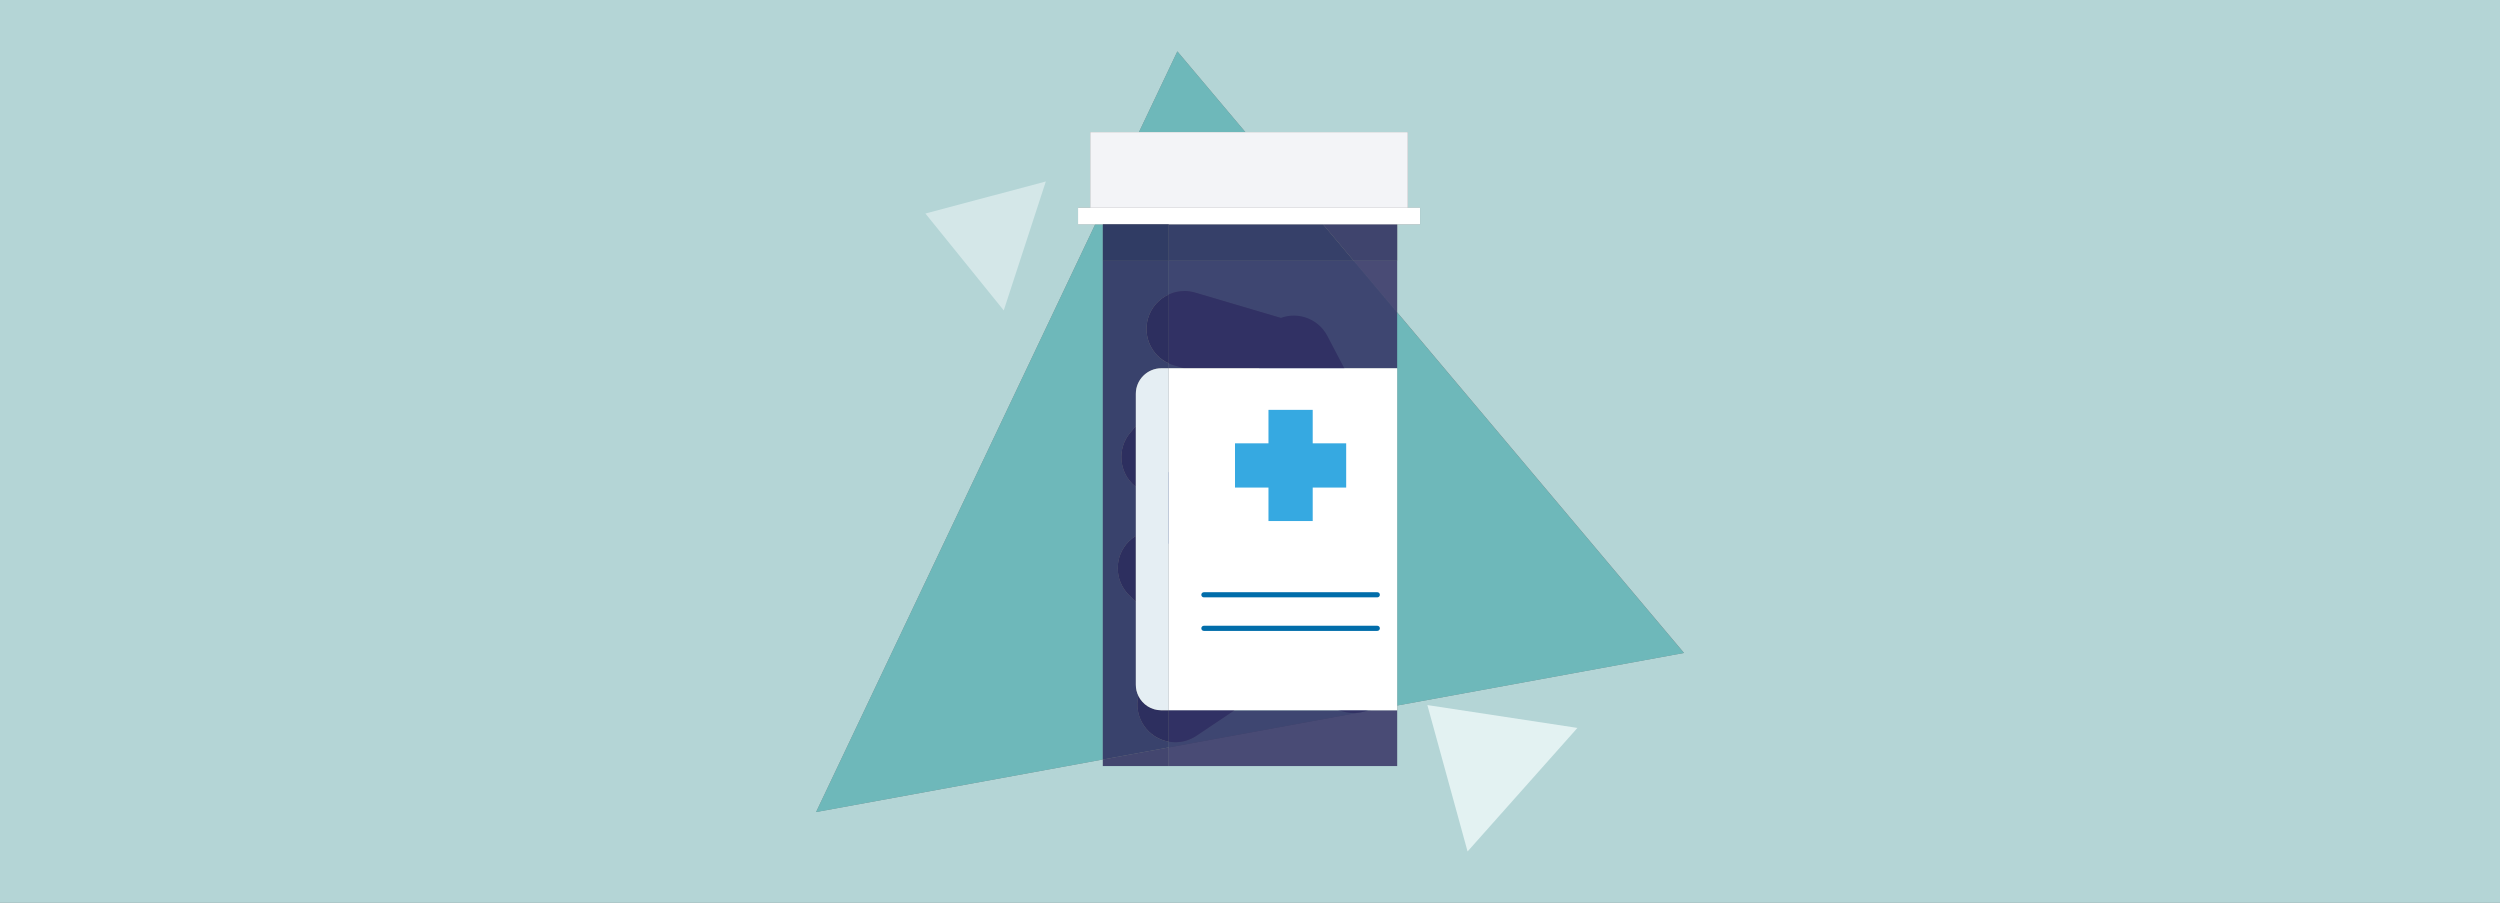 <svg viewBox="0 0 360 130" xmlns="http://www.w3.org/2000/svg"><rect x="0" y="0" width="360" height="130" fill="#808080" stroke="none"/><path d="m201.19 37.56h-6.25l6.25 7.43zm0 64.72h-3.71l-29.18 5.35v2.68h-9.49v-.94.94h42.38zm-37.18-83.25 5.53-11.63 9.8 11.63h23.39v10.89h1.76v2.38h-3.29v12.68l41.3 49.04-41.3 7.57v8.71h-42.38v-.94l-41.3 7.57 40.2-84.64h-2.47v-2.38h1.76v-10.89h7.01m208.72-29.72h-385.48v151.4h385.48z" fill="#b4d5d6"/><path d="m168.3 52.33v.69h2.16l-1.45-.43c-.25-.07-.48-.16-.71-.26m26.64-14.77h-26.64v4.85c.7-.32 1.46-.49 2.25-.49.51 0 1.03.07 1.55.23l15.46 4.57c2.74.81 4.36 3.57 3.8 6.32h9.83v-8.04l-6.25-7.43m2.54 64.71h-19.72l-5.49 3.68c-.93.62-1.99.92-3.03.92-.32 0-.63-.03-.94-.08v.83zm3.71-57.3v56.62l41.3-7.57-41.3-49.04m-42.38-12.69h-1.1l-40.2 84.64 41.3-7.57zm10.73-24.91-5.53 11.63h15.32l-9.8-11.63" fill="#6eb8ba"/><path d="m227.15 104.82-15.82 17.79-5.79-21.08z" fill="#e3f2f2"/><path d="m150.6 26.13-6.06 18.57-11.28-13.95z" fill="#d4e7e8"/><g fill="#142963"><path d="m177.57 81.23 15.88-2.79c2.97-.52 5.79 1.46 6.31 4.43s-1.46 5.79-4.43 6.31l-15.88 2.79c-2.97.52-5.79-1.46-6.31-4.43s1.46-5.79 4.43-6.31z"/><path d="m181 87.42 15.46 4.57c2.89.85 4.54 3.89 3.68 6.78s-3.89 4.54-6.78 3.68l-15.46-4.57c-2.89-.85-4.54-3.89-3.68-6.78.85-2.89 3.89-4.54 6.78-3.69z"/><path d="m170.55 41.91c-.79 0-1.55.17-2.25.49v9.93c.23.1.46.19.71.26l1.45.43h20.9c.56-2.75-1.06-5.51-3.8-6.32l-15.46-4.57c-.52-.15-1.04-.23-1.55-.23"/><path d="m191.14 48.37 7.48 14.29c1.4 2.67.37 5.96-2.3 7.36s-5.96.37-7.36-2.3l-7.48-14.29c-1.4-2.67-.37-5.96 2.3-7.36 2.67-1.4 5.96-.37 7.36 2.3z"/><path d="m167.23 68.68 13.4-8.98c2.5-1.68 5.89-1.01 7.57 1.5 1.68 2.5 1.01 5.89-1.49 7.57l-13.4 8.98c-2.5 1.68-5.89 1.01-7.57-1.5-1.68-2.5-1.01-5.89 1.49-7.57"/><path d="m177.77 102.28h-9.47v4.52c.31.05.63.08.94.08 1.04 0 2.1-.3 3.03-.92l5.49-3.68"/><path d="m190.35 81.45-15.29-5.12c-2.86-.96-4.4-4.05-3.44-6.9.96-2.86 4.05-4.4 6.9-3.44l15.29 5.12c2.86.96 4.4 4.05 3.44 6.9-.96 2.86-4.05 4.4-6.9 3.44"/></g><path d="m170.55 41.91c-.79 0-1.55.17-2.25.49v9.93c.23.1.46.19.71.26l1.45.43h20.9c.56-2.75-1.06-5.51-3.8-6.32l-15.46-4.57c-.52-.15-1.04-.23-1.55-.23m-2.25 10.43v.69h2.16l-1.45-.43c-.25-.07-.48-.16-.71-.26m26.64-14.77h-26.64v4.85c.7-.32 1.46-.49 2.25-.49.51 0 1.03.07 1.55.23l15.46 4.57c2.74.81 4.36 3.57 3.8 6.32h9.83v-8.04l-6.25-7.43m6.25-.01h-6.25l6.25 7.43zm-23.42 64.72h-9.47v4.52c.31.05.63.08.94.08 1.04 0 2.1-.3 3.03-.92l5.49-3.68m19.72 0h-19.72l-5.49 3.68c-.93.62-1.99.92-3.03.92-.32 0-.63-.03-.94-.08v.83zm3.71 0h-3.71l-29.18 5.35v2.68h-9.49v-.94.94h42.38z" fill="#373364" opacity=".85"/><path d="m201.19 53.03h-9.83-20.9-2.16v49.25h9.47 19.71 3.71v-.68z" fill="#fff"/><path d="m201.19 32.3h-10.68l4.43 5.26h6.25z" fill="#3f446d"/><path d="m190.51 32.3h-22.21v5.26h26.64z" fill="#364069"/><path d="m202.72 19.03h-23.39-15.32-7.01v10.89h45.72z" fill="#f3f4f7"/><path d="m204.48 29.92h-1.76-45.72-1.76v2.38h2.47 1.1 9.49 22.21 10.68 3.29z" fill="#fff"/><path d="m168.3 107.63-9.49 1.74v.94h9.49z" fill="#43466f"/><path d="m168.3 37.56h-9.49v71.81l9.49-1.74v-.83c-1.42-.25-2.73-1.05-3.59-2.34-.87-1.3-1.11-2.84-.78-4.26-.24-.49-.37-1.03-.37-1.61v-11.92l-1-1c-2.13-2.13-2.13-5.58 0-7.71.31-.31.64-.57 1-.79v-7.07s-.09-.08-.14-.11c-2.3-1.94-2.6-5.38-.66-7.68l.8-.96v-4.64c0-2.03 1.65-3.68 3.68-3.68h1.06v-.69c-2.44-1.11-3.76-3.87-2.98-6.51.47-1.58 1.59-2.79 2.98-3.42z" fill="#39426c"/><path d="m163.55 77.17c-.35.22-.69.48-1 .79-2.13 2.13-2.13 5.58 0 7.71l1 1z" fill="#2d2f5f"/><path d="m163.55 61.35-.8.96c-1.94 2.3-1.64 5.75.66 7.68.05.04.09.08.14.11z" fill="#2d2f5f"/><path d="m168.3 42.4c-1.39.63-2.51 1.84-2.98 3.42-.78 2.64.53 5.41 2.98 6.51z" fill="#2d2f5f"/><path d="m163.92 100.2c-.33 1.42-.09 2.96.78 4.26.86 1.29 2.18 2.09 3.59 2.34v-4.52h-1.06c-1.46 0-2.72-.85-3.31-2.07" fill="#2d2f5f"/><path d="m168.3 53.03h-1.06c-2.03 0-3.68 1.65-3.68 3.68v41.89c0 .58.13 1.12.37 1.61.6 1.23 1.86 2.07 3.31 2.07h1.06z" fill="#e5eef3"/><path d="m168.3 32.3h-9.49v5.26h9.49z" fill="#303c64"/><path d="m182.66 59.02h6.37v16.01h-6.37z" fill="#36a9e1"/><path d="m177.84 63.84h16.01v6.37h-16.01z" fill="#36a9e1"/><path d="m173.36 86.02h24.97c.2 0 .37-.16.37-.37s-.16-.37-.37-.37h-24.97c-.2 0-.37.16-.37.37s.16.37.37.37" fill="#016daa"/><path d="m173.36 90.85h24.97c.2 0 .37-.16.37-.37s-.16-.37-.37-.37h-24.97c-.2 0-.37.16-.37.37s.16.37.37.37" fill="#016daa"/></svg>